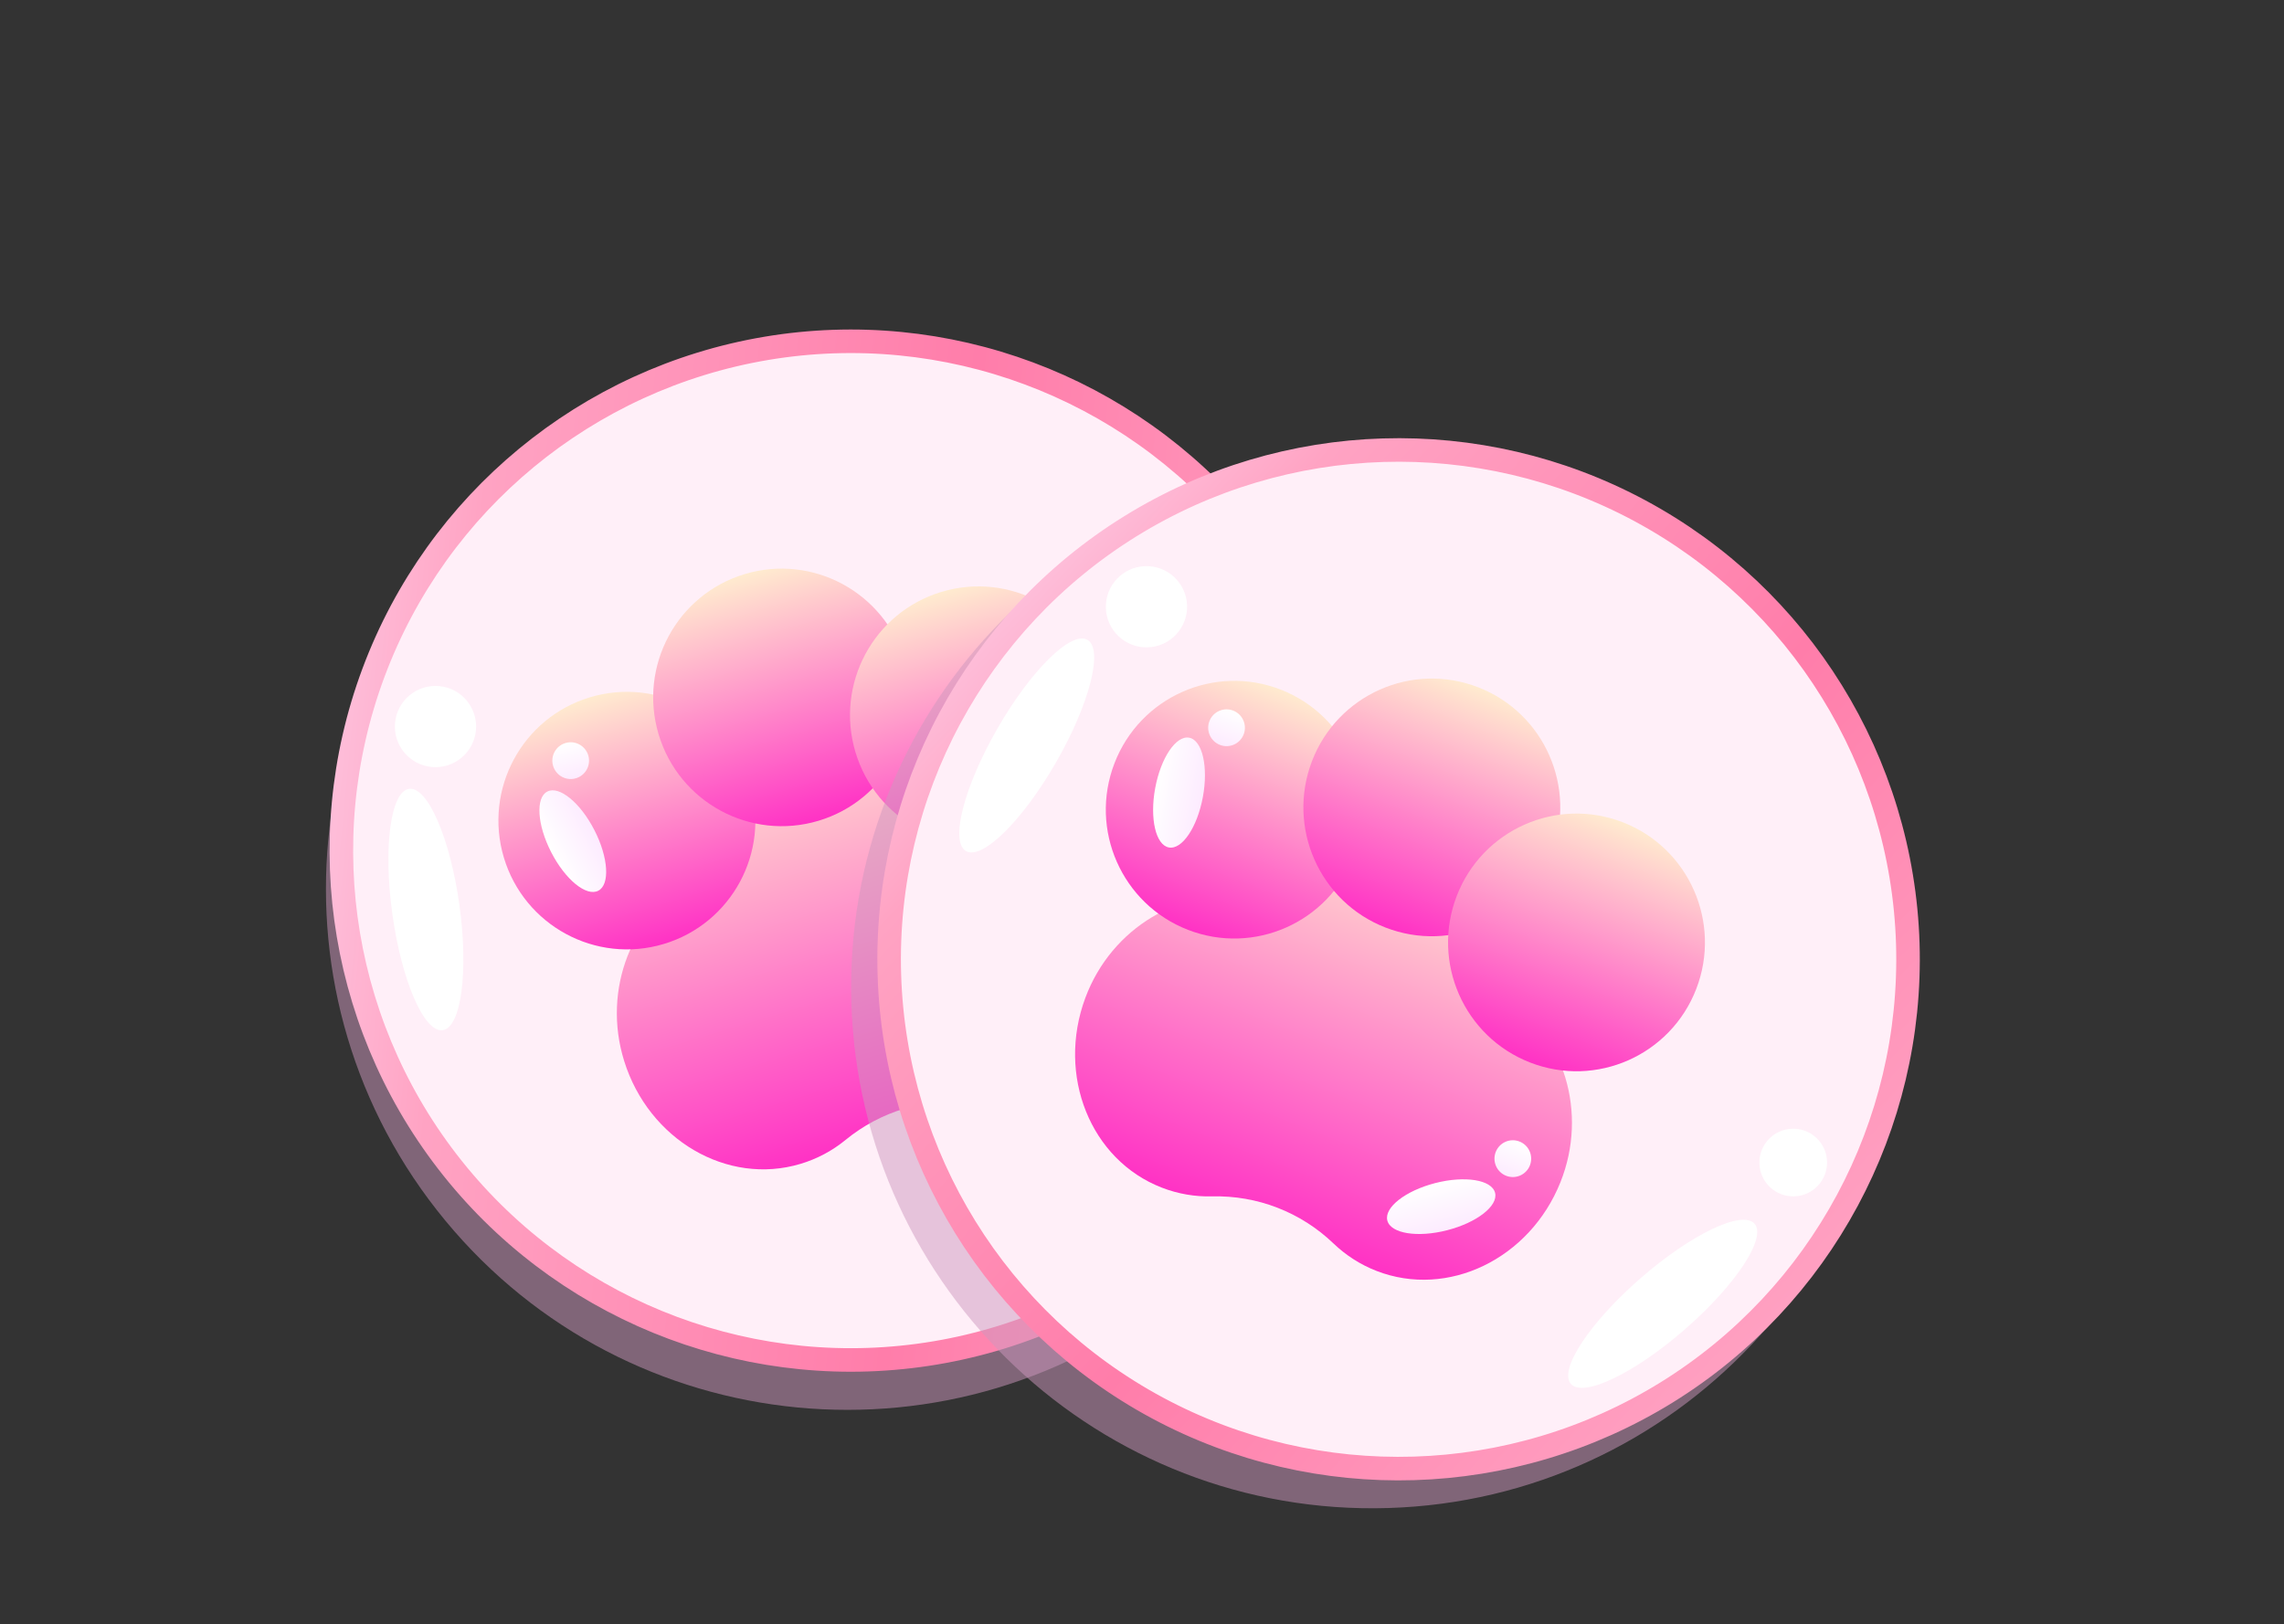 <svg width="97" height="69" viewBox="0 0 97 69" fill="none" xmlns="http://www.w3.org/2000/svg">
<rect x="0" y="0" width="97" height="69" fill="#333333" stroke="none"/>
<path opacity="0.5" d="M53.05 23.661C60.833 33.089 59.499 47.041 50.072 54.824C40.644 62.607 26.692 61.274 18.909 51.846C11.126 42.418 12.459 28.466 21.887 20.683C31.314 12.9 45.267 14.233 53.05 23.661Z" fill="#CF99BE"/>
<circle cx="36.134" cy="36.134" r="21.636" transform="rotate(-39.541 36.134 36.134)" fill="#FFEFF8" stroke="url(#paint0_linear_10185_122245)"/>
<g clip-path="url(#clip0_10185_122245)">
<path d="M40.65 34.117C39.356 31.275 36.321 29.709 33.474 30.563C30.628 31.417 28.948 34.397 29.42 37.485C26.861 38.789 25.557 42.021 26.508 45.07C27.553 48.419 30.887 50.373 33.997 49.44C34.714 49.225 35.357 48.876 35.91 48.423C37.401 47.202 39.299 46.633 41.214 46.832C41.924 46.905 42.653 46.844 43.37 46.629C46.48 45.696 48.197 42.227 47.237 38.852C46.363 35.781 43.504 33.798 40.651 34.116L40.65 34.117Z" fill="url(#paint1_linear_10185_122245)"/>
<ellipse cx="0.779" cy="0.781" rx="0.779" ry="0.781" transform="matrix(0.958 -0.287 0.286 0.958 44.058 38.78)" fill="url(#paint2_linear_10185_122245)"/>
<ellipse cx="2.365" cy="1.032" rx="2.365" ry="1.032" transform="matrix(0.612 -0.792 0.789 0.613 41.608 44.023)" fill="url(#paint3_linear_10185_122245)"/>
<ellipse cx="5.456" cy="5.47" rx="5.456" ry="5.47" transform="matrix(0.958 -0.287 0.286 0.958 19.833 31.185)" fill="url(#paint4_linear_10185_122245)"/>
<ellipse cx="0.779" cy="0.781" rx="0.779" ry="0.781" transform="matrix(0.958 -0.287 0.286 0.958 23.267 31.787)" fill="url(#paint5_linear_10185_122245)"/>
<ellipse cx="2.369" cy="1.03" rx="2.369" ry="1.03" transform="matrix(-0.457 -0.889 0.889 -0.459 24.493 38.31)" fill="url(#paint6_linear_10185_122245)"/>
<ellipse cx="5.456" cy="5.47" rx="5.456" ry="5.47" transform="matrix(0.958 -0.287 0.286 0.958 26.406 25.951)" fill="url(#paint7_linear_10185_122245)"/>
<ellipse cx="5.456" cy="5.47" rx="5.456" ry="5.47" transform="matrix(0.958 -0.287 0.286 0.958 34.765 26.706)" fill="url(#paint8_linear_10185_122245)"/>
</g>
<circle cx="18.495" cy="30.863" r="1.725" transform="rotate(-39.541 18.495 30.863)" fill="white"/>
<circle cx="54.669" cy="32.686" r="1.437" transform="rotate(-39.541 54.669 32.686)" fill="white"/>
<ellipse cx="18.087" cy="38.636" rx="1.437" ry="5.175" transform="rotate(-7.919 18.087 38.636)" fill="white"/>
<ellipse cx="53.966" cy="40.825" rx="1.437" ry="5.175" transform="rotate(11.127 53.966 40.825)" fill="white"/>
<path opacity="0.5" d="M80.409 41.26C80.781 53.48 71.177 63.688 58.957 64.06C46.737 64.432 36.529 54.828 36.157 42.608C35.785 30.389 45.389 20.181 57.609 19.809C69.829 19.436 80.036 29.041 80.409 41.26Z" fill="#CF99BE"/>
<circle cx="59.397" cy="40.75" r="21.636" transform="rotate(-1.745 59.397 40.75)" fill="#FFEFF8" stroke="url(#paint9_linear_10185_122245)"/>
<g clip-path="url(#clip1_10185_122245)">
<path d="M63.959 42.43C64.673 39.389 63.231 36.286 60.46 35.211C57.689 34.136 54.541 35.458 53.027 38.188C50.208 37.646 47.203 39.398 46.092 42.392C44.871 45.681 46.311 49.274 49.339 50.449C50.037 50.72 50.758 50.839 51.472 50.821C53.397 50.773 55.244 51.49 56.635 52.824C57.152 53.318 57.765 53.718 58.463 53.989C61.49 55.163 64.967 53.478 66.27 50.221C67.457 47.256 66.409 43.933 63.96 42.43L63.959 42.43Z" fill="url(#paint10_linear_10185_122245)"/>
<ellipse cx="0.78" cy="0.781" rx="0.78" ry="0.781" transform="matrix(0.932 0.362 -0.36 0.933 63.803 48.208)" fill="url(#paint11_linear_10185_122245)"/>
<ellipse cx="2.366" cy="1.032" rx="2.366" ry="1.032" transform="matrix(0.967 -0.249 0.248 0.97 58.663 50.846)" fill="url(#paint12_linear_10185_122245)"/>
<ellipse cx="5.457" cy="5.469" rx="5.457" ry="5.469" transform="matrix(0.932 0.362 -0.36 0.933 49.301 27.317)" fill="url(#paint13_linear_10185_122245)"/>
<ellipse cx="0.78" cy="0.781" rx="0.78" ry="0.781" transform="matrix(0.932 0.362 -0.36 0.933 51.645 29.903)" fill="url(#paint14_linear_10185_122245)"/>
<ellipse cx="2.369" cy="1.03" rx="2.369" ry="1.03" transform="matrix(0.182 -0.984 0.983 0.183 48.629 35.811)" fill="url(#paint15_linear_10185_122245)"/>
<ellipse cx="5.457" cy="5.469" rx="5.457" ry="5.469" transform="matrix(0.932 0.362 -0.36 0.933 57.692 27.22)" fill="url(#paint16_linear_10185_122245)"/>
<ellipse cx="5.457" cy="5.469" rx="5.457" ry="5.469" transform="matrix(0.932 0.362 -0.36 0.933 63.836 32.955)" fill="url(#paint17_linear_10185_122245)"/>
</g>
<circle cx="48.69" cy="25.774" r="1.725" transform="rotate(-1.745 48.69 25.774)" fill="white"/>
<circle cx="76.157" cy="49.384" r="1.437" transform="rotate(-1.745 76.157 49.384)" fill="white"/>
<ellipse cx="43.604" cy="31.667" rx="1.437" ry="5.175" transform="rotate(29.878 43.604 31.667)" fill="white"/>
<ellipse cx="70.614" cy="55.385" rx="1.437" ry="5.175" transform="rotate(48.924 70.614 55.385)" fill="white"/>
<defs>
<linearGradient id="paint0_linear_10185_122245" x1="13.998" y1="13.998" x2="58.27" y2="58.27" gradientUnits="userSpaceOnUse">
<stop stop-color="#FDEBFF"/>
<stop offset="0.23" stop-color="#FFA3C3"/>
<stop offset="0.555" stop-color="#FF7DAA"/>
<stop offset="0.879" stop-color="#FFA3C3"/>
</linearGradient>
<linearGradient id="paint1_linear_10185_122245" x1="33.474" y1="30.563" x2="38.712" y2="48.026" gradientUnits="userSpaceOnUse">
<stop stop-color="#FFEBCF"/>
<stop offset="1" stop-color="#FF32C5"/>
</linearGradient>
<linearGradient id="paint2_linear_10185_122245" x1="0.779" y1="0" x2="0.779" y2="1.563" gradientUnits="userSpaceOnUse">
<stop stop-color="white"/>
<stop offset="1" stop-color="#FDEBFF"/>
</linearGradient>
<linearGradient id="paint3_linear_10185_122245" x1="2.365" y1="0" x2="2.365" y2="2.063" gradientUnits="userSpaceOnUse">
<stop stop-color="white"/>
<stop offset="1" stop-color="#FDEBFF"/>
</linearGradient>
<linearGradient id="paint4_linear_10185_122245" x1="5.456" y1="0" x2="5.456" y2="10.94" gradientUnits="userSpaceOnUse">
<stop stop-color="#FFEBCF"/>
<stop offset="1" stop-color="#FF32C5"/>
</linearGradient>
<linearGradient id="paint5_linear_10185_122245" x1="0.779" y1="0" x2="0.779" y2="1.563" gradientUnits="userSpaceOnUse">
<stop stop-color="white"/>
<stop offset="1" stop-color="#FDEBFF"/>
</linearGradient>
<linearGradient id="paint6_linear_10185_122245" x1="2.369" y1="0" x2="2.369" y2="2.06" gradientUnits="userSpaceOnUse">
<stop stop-color="white"/>
<stop offset="1" stop-color="#FDEBFF"/>
</linearGradient>
<linearGradient id="paint7_linear_10185_122245" x1="5.456" y1="0" x2="5.456" y2="10.94" gradientUnits="userSpaceOnUse">
<stop stop-color="#FFEBCF"/>
<stop offset="1" stop-color="#FF32C5"/>
</linearGradient>
<linearGradient id="paint8_linear_10185_122245" x1="5.456" y1="0" x2="5.456" y2="10.94" gradientUnits="userSpaceOnUse">
<stop stop-color="#FFEBCF"/>
<stop offset="1" stop-color="#FF32C5"/>
</linearGradient>
<linearGradient id="paint9_linear_10185_122245" x1="37.261" y1="18.614" x2="81.533" y2="62.886" gradientUnits="userSpaceOnUse">
<stop stop-color="#FDEBFF"/>
<stop offset="0.23" stop-color="#FFA3C3"/>
<stop offset="0.555" stop-color="#FF7DAA"/>
<stop offset="0.879" stop-color="#FFA3C3"/>
</linearGradient>
<linearGradient id="paint10_linear_10185_122245" x1="60.46" y1="35.211" x2="53.866" y2="52.206" gradientUnits="userSpaceOnUse">
<stop stop-color="#FFEBCF"/>
<stop offset="1" stop-color="#FF32C5"/>
</linearGradient>
<linearGradient id="paint11_linear_10185_122245" x1="0.78" y1="0" x2="0.78" y2="1.563" gradientUnits="userSpaceOnUse">
<stop stop-color="white"/>
<stop offset="1" stop-color="#FDEBFF"/>
</linearGradient>
<linearGradient id="paint12_linear_10185_122245" x1="2.366" y1="0" x2="2.366" y2="2.063" gradientUnits="userSpaceOnUse">
<stop stop-color="white"/>
<stop offset="1" stop-color="#FDEBFF"/>
</linearGradient>
<linearGradient id="paint13_linear_10185_122245" x1="5.457" y1="0" x2="5.457" y2="10.938" gradientUnits="userSpaceOnUse">
<stop stop-color="#FFEBCF"/>
<stop offset="1" stop-color="#FF32C5"/>
</linearGradient>
<linearGradient id="paint14_linear_10185_122245" x1="0.78" y1="0" x2="0.78" y2="1.563" gradientUnits="userSpaceOnUse">
<stop stop-color="white"/>
<stop offset="1" stop-color="#FDEBFF"/>
</linearGradient>
<linearGradient id="paint15_linear_10185_122245" x1="2.369" y1="0" x2="2.369" y2="2.06" gradientUnits="userSpaceOnUse">
<stop stop-color="white"/>
<stop offset="1" stop-color="#FDEBFF"/>
</linearGradient>
<linearGradient id="paint16_linear_10185_122245" x1="5.457" y1="0" x2="5.457" y2="10.938" gradientUnits="userSpaceOnUse">
<stop stop-color="#FFEBCF"/>
<stop offset="1" stop-color="#FF32C5"/>
</linearGradient>
<linearGradient id="paint17_linear_10185_122245" x1="5.457" y1="0" x2="5.457" y2="10.938" gradientUnits="userSpaceOnUse">
<stop stop-color="#FFEBCF"/>
<stop offset="1" stop-color="#FF32C5"/>
</linearGradient>
<clipPath id="clip0_10185_122245">
<rect width="33.255" height="33.339" fill="white" transform="matrix(0.958 -0.287 0.286 0.958 14.469 25.011)"/>
</clipPath>
<clipPath id="clip1_10185_122245">
<rect width="33.26" height="33.335" fill="white" transform="matrix(0.932 0.362 -0.36 0.933 48.834 19.14)"/>
</clipPath>
</defs>
</svg>
